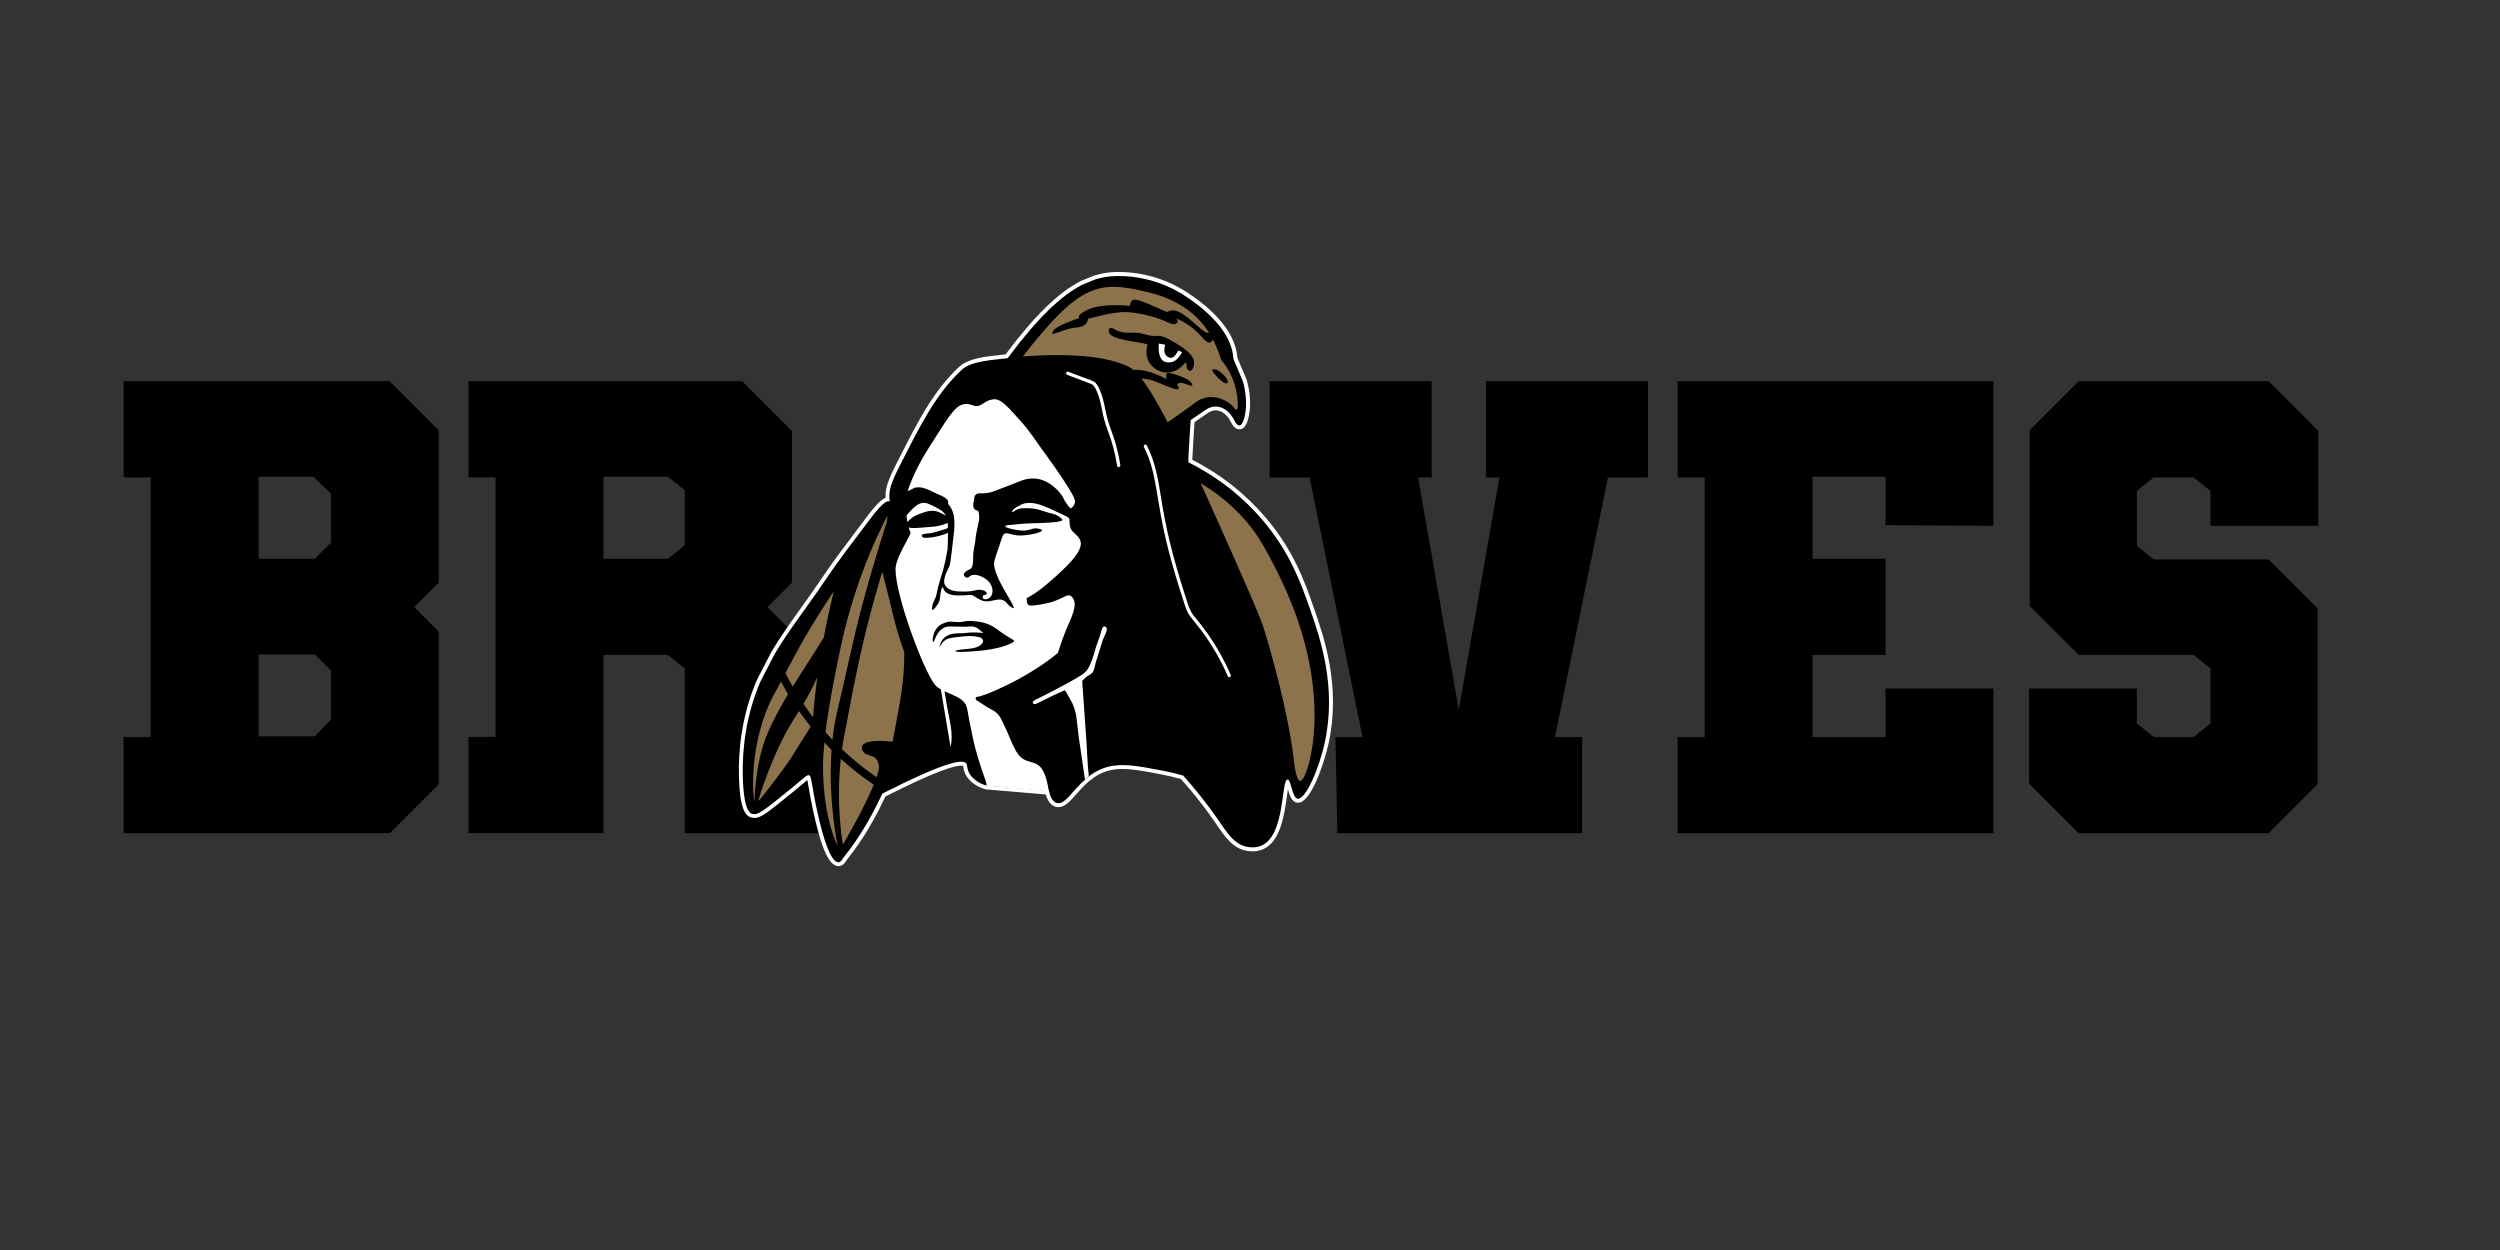 <?xml version="1.0" encoding="UTF-8"?>
<svg id="Layer_1" xmlns="http://www.w3.org/2000/svg" version="1.1" viewBox="0 0 720 360">
  <rect x="0" y="0" width="720" height="360" fill="#333333" stroke="none"/>
  <!-- Generator: Adobe Illustrator 29.8.1, SVG Export Plug-In . SVG Version: 2.1.1 Build 2)  -->
  <defs>
    <style>
      .st0 {
        fill: #010101;
      }

      .st1 {
        fill: #8c734c;
      }

      .st2 {
        fill: #fff;
      }
    </style>
  </defs>
  <path d="M126.36,167.8l-7.07,7.07,7.07,7.07v43.89l-14.13,14.13H35.61v-27.71h7.81v-74.75h-7.81v-27.71h76.61l14.13,14.13v43.89ZM90.66,137.31h-16.18v23.62h16.18l4.65-4.65v-14.13l-4.84-4.65.19-.19ZM95.31,207.23v-14.13l-4.65-4.65h-16.18v23.62h16.18l4.65-4.84Z"/>
  <path d="M228.27,212.25h7.81v27.71h-38.87v-47.42l-4.83-3.91h-18.6v51.32h-38.87v-27.71h7.81v-74.75h-7.81v-27.71h78.85l14.32,14.32v43.7l-7.07,7.07,7.07,7.07.18,30.31ZM197.21,141.21l-4.83-3.91h-18.6v23.62h18.6l4.83-3.9v-15.81Z"/>
  <path d="M384.6,212.25h7.81l-15.25-74.75h-11.53v-27.71h46.68v27.71h-3.9l11.72,66.94,11.72-66.94h-3.91v-27.71h46.68v27.71h-11.53l-15.25,74.75h7.81v27.71h-70.48l-.56-27.71Z"/>
  <path d="M636.62,151.44v-10.04l-4.84-3.9h-11.53l-4.84,3.9v15.81l4.84,3.91h33.1l14.13,14.13v50.58l-14.13,14.13h-54.67l-14.32-14.32v-27.34h31.05v10.04l4.84,3.91h11.53l4.84-3.91v-15.81l-4.84-3.91h-33.1l-14.13-14.13v-50.58l14.13-14.13h54.67l14.32,14.32v27.34h-31.05Z"/>
  <polygon points="574.09 151.44 574.09 109.78 483.16 109.78 483.16 137.49 490.97 137.49 490.97 212.25 483.16 212.25 483.16 239.96 574.09 239.96 574.09 198.3 543.04 198.3 543.04 212.25 522.02 212.25 522.02 188.63 543.04 188.63 543.04 160.92 522.02 160.92 522.02 137.3 543.04 137.3 543.04 151.25 574.09 151.44"/>
  <g>
    <path class="st0" d="M336.55,94.71h0s.06,0,.06,0c-.02,0-.04,0-.06,0ZM350.2,107.76s0,0,0,0c0,.02.01.03.02.05,0-.02-.02-.03-.02-.05ZM216.43,229.67s0-.02,0-.02c0-.05,0-.1,0-.15v.17ZM252.82,218.87s-.02,0-.04,0c.05,0,.1,0,.15,0h-.11Z"/>
    <path class="st0" d="M323.49,225.46s0,0,0,0c0,0,0-.01,0-.02l-.05.02s.02,0,.03,0Z"/>
    <path class="st0" d="M375.31,175.47s0,0,0,0c0-.02,0-.03-.02-.05h0s0,0,0,0h0s.02.03.02.05c0,0,0,0,0,0Z"/>
  </g>
  <path class="st2" d="M396.29,334.58h0"/>
  <g>
    <path class="st2" d="M241.43,249.43c-3.35,0-5.6-8.32-7.36-16.45-.56-2.58-.89-4.58-1.14-6.05-.15-.89-.29-1.74-.42-2.29-.34.26-.79.65-1.23,1.03-.58.5-1.3,1.12-2.17,1.82-.69.56-1.35,1.09-1.96,1.59-5.83,4.72-8.01,6.49-9.77,6.49-.09,0-.18,0-.26-.01h-.05c-2.81-.09-4.04-3.57-4.26-11.98-.18-6.8.59-17.15,5.22-27.86l.02-.04,4.16-8.03.02-.03c2.59-4.35,5.49-8.4,8.56-12.68,1.81-2.52,3.68-5.13,5.47-7.8,3.53-5.25,6.66-9.38,9.17-12.69.77-1.01,1.48-1.95,2.13-2.83,3.66-4.93,5.67-7.54,7.48-8.24-.14-2.68.65-5,3.28-10.14.35-.69.7-1.38,1.05-2.06,4.92-9.67,9.57-18.8,16.91-25.57,2.64-2.44,7.72-2.96,12.21-3.43.38-.04.76-.08,1.12-.12,8.32-11.12,15.19-17.82,21.6-21.09l.04-.02,3.68-1.53h.05c2.13-.69,4.26-1.05,6.53-1.09.23,0,.46,0,.68,0,6.91,0,13.91,2.09,19.69,5.88,9.04,5.92,14.04,12.43,14.49,18.86l2.67,6.32.02.07c1.75,6.11.67,10.44.29,11.62-.54,1.7-1.35,2.56-2.42,2.56-1.42,0-2.21-1.63-2.47-2.17-.97-2-2.67-3.29-4.34-3.29-.75,0-1.5.25-2.24.75-2.14,1.45-3.3,2.25-3.86,2.64-.21,3.32-.55,8.78-.64,10.85,8.19,4.18,15.32,9.8,21.18,16.7,8.04,9.47,11.18,18.4,13.69,25.58,2.99,8.52,8,22.79,4.4,39.31-1.17,5.38-5.01,17.18-8.8,17.18-.1,0-.21,0-.31-.02-1.53-.24-2.13-2.11-2.62-3.84-.1.63-.2,1.34-.29,1.97-.71,5.17-1.79,12.98-6.78,15.24-.94.43-1.99.64-3.13.64-.74,0-1.31-.09-1.58-.14-4.03-.66-6.26-3.91-8.84-7.68-.26-.38-.52-.76-.79-1.15-2.26-3.24-4.64-6.33-7.29-9.43-.67-.78-1.38-1.6-2.12-2.43-1.9-.53-3.83-.98-5.75-1.35-4.51-.86-8.08-1.54-11.1-1.54-1.45,0-2.74.16-3.96.48-1.98.52-3.82,1.51-5.63,3.04-1.44,1.21-2.65,2.58-3.72,3.78-1.84,2.07-3.28,3.7-5.11,3.7-.34,0-.68-.06-1.01-.18-1.22-.45-2.1-1.62-2.63-3.48l-17.2-1.45-.08-.02c-1.28-.31-2.45-.86-3.48-1.64l-.03-.02c-.5-.38-1.53-1.16-2.25-2.51-.51-.95-.63-1.73-.7-2.24-.02-.12-.04-.27-.06-.36-.07-.02-.23-.06-.53-.06-1.99,0-7.4,1.55-21.86,8.89-4.76,10.17-9.02,15.56-10.63,17.61-.26.33-.54.68-.6.78-.62,1.12-1.4,1.67-2.32,1.68Z"/>
    <path d="M381.55,213.74c-1.79,8.23-5.67,16.63-7.83,16.29-1.63-.26-1.86-5.56-2.92-5.53-1.85.05-.61,15.92-7.41,19-1.76.8-3.55.5-4.07.42-3.91-.65-5.99-4.21-8.87-8.35-1.74-2.49-4.15-5.75-7.35-9.52-.74-.87-1.53-1.77-2.36-2.69-1.48-.42-3.6-.97-6.16-1.46-6.83-1.3-11.34-2.15-15.56-1.04-2.43.64-4.41,1.87-6.07,3.26-4.13,3.48-6.31,7.99-8.73,7.11-1.29-.47-1.85-2.2-2.12-3.48-5.98-.5-11.95-1.01-17.93-1.51-.78-.19-1.92-.58-3.07-1.44-.46-.34-1.35-1-1.97-2.16-.72-1.36-.47-2.23-.84-2.75-1.01-1.46-6.78-.18-24.18,8.67-5.84,12.57-10.88,17.81-11.36,18.67-.37.67-3.18,5.94-7.59-14.46-2.51-11.6-.42-11.25-6.76-6.13-6.77,5.46-9.68,7.98-11.17,7.82-.65-.07-3.01.59-3.31-10.89-.21-8.26,1.09-18.05,5.13-27.38l4.12-7.96c4.14-6.94,9.24-13.35,14-20.42,4.59-6.82,8.48-11.74,11.27-15.48,4.14-5.57,6.22-8.22,7.8-7.97-.37-2.78.08-4.74,3.06-10.58,5.34-10.44,10.03-20.21,17.72-27.31,2.68-2.47,8.8-2.81,13.17-3.3,8.63-11.59,15.35-18.01,21.5-21.16l3.6-1.49c2.09-.67,4.13-.98,6.21-1.02,7.39-.14,14.32,2.14,19.74,5.68,8.3,5.43,13.64,11.69,13.99,18.18l2.72,6.44c1.61,5.61.71,9.68.3,10.97-.68,2.15-1.72,2.48-2.8.24-1.53-3.15-4.9-5.23-8.22-2.99-3.39,2.29-4.32,2.96-4.32,2.96,0,0-.69,10.71-.69,12.14,5.36,2.67,13.81,7.73,21.47,16.75,7.75,9.12,10.89,17.82,13.49,25.22,3.17,9.03,7.82,22.81,4.36,38.7Z"/>
    <g id="White">
      <path class="st2" d="M307.36,107.97c2.13.77,4.23,1.59,6.35,2.4.44.17.91.3,1.23.67s.57.88.79,1.33c.42.87.73,1.78.98,2.71.51,1.88.79,3.81,1.29,5.7.55,2.09,1.42,4.08,2.06,6.14.73,2.38,1.29,4.82,1.68,7.28.09.6,1,.34.91-.25-.35-2.27-.85-4.51-1.5-6.71-.64-2.18-1.56-4.27-2.16-6.46-.54-1.97-.82-3.99-1.36-5.95-.25-.92-.56-1.83-.96-2.7s-.87-1.85-1.74-2.29c-.56-.28-1.17-.47-1.75-.69-.63-.24-1.26-.48-1.88-.71-1.22-.46-2.44-.94-3.67-1.38-.57-.21-.81.7-.25.91h0Z"/>
      <path class="st2" d="M329.44,128.76c2.1,3.97,2.99,8.42,3.71,12.82.76,4.64,1.53,9.26,2.62,13.83,1.13,4.76,2.48,9.47,3.94,14.13.36,1.15.73,2.31,1.11,3.46s.68,2.25,1.2,3.3c.49.99,1.22,1.84,1.92,2.69.72.87,1.41,1.75,2.09,2.65,3.03,4.08,5.58,8.5,7.6,13.17.24.55,1.05.08.81-.47-1.8-4.15-4.02-8.11-6.62-11.81-.64-.91-1.31-1.8-1.99-2.68s-1.44-1.72-2.11-2.62c-.71-.94-1.16-1.94-1.53-3.05s-.75-2.3-1.12-3.45c-1.49-4.66-2.87-9.36-4.04-14.11s-2.01-9.25-2.75-13.93c-.78-4.94-1.66-9.95-4.02-14.42-.28-.53-1.09-.06-.81.47h0Z"/>
    </g>
    <path id="Hawk_Eye_White" class="st2" d="M336.31,102.76c-1.12-.71-1.11-1.75-.77-3.49-.39-.06-1.8-.33-1.8-.33-.27,3.41.6,5.34,2.57,5.44,1.46.08,2.74-.46,4.12-2.92l-1.06-.53c-1.1,1.96-1.86,2.59-3.07,1.82Z"/>
    <path id="Hawk_Face_Fill" class="st1" d="M349.31,97.76c-.55,1.61-1.95.7-2.74-.22-.86-1-3.7-4.36-8.06-5.87.73.44.83.95.43,1.37-.46.48-1.22.46-2.64-.21-2.37-1.12-6.59-2.54-11.25-2.91-4.66-.37-10.98,1.94-11.66,1.83-.39,2.32-2.22,2.47-3.9,2.63-1.69.16-4.29,1.21-5.37,1.54-1.08.33-1.45.48-.74-.72.7-1.2,5.6-3.01,7.49-3.61-.69-.5.45-1.49,2.62-2.49,2.49-1.15,7.1-1.48,11.91-1,.53-2.89,1.43-2.31,10.68,1.77,1.81-1.01,3.64-.61,7.86,3.21,2.77,2.51,3.82,3,4.26,2.74-2.94-4.64-8.1-9.46-17.98-11.78-13.71-3.22-19.2-2.55-35.63,18.61,14.34-1.01,24.34,0,30.54,3.01.42.2.85.5,1.3.88,4.44-.37,9.51,2.66,9.51,2.66,0,0-.37-1.28.21-1.7.58-.42,3.59.71,5.26,1.49,1.6.74,2.18,1.82,1.91,2.09s-2.24-.85-3.27-.83c-.65.01-1.02.43-1.02.43,0,0,.09.21.35.78.74,1.58-2.79,0-5.96-1.34-2.11-.88-3.8-1.08-4.7-1.11,2.25,2.88,4.79,7.28,7.54,12.58h.06s0,0,0,0c0,0,3.23-2.13,8.13-5.78,4.19-3.13,9.36-.53,10.9,1.57.58.8,1.12.82,1.14-.22.07-3.54-.89-8.95-4.76-13.46-.55-1.63-1.26-3.72-2.42-5.95ZM343.71,105.67c-.71,2.14-2,.75-1.98,0,.03-.89-.21-1.38-.21-1.38-3.36,4.24-7.61,3.43-9.83,1.03-1.49-1.61-1.85-3.77-1.21-6.19-3.2-.7-8.25-1.22-10.13-2.36-1.2-.72-1.12-1.6-.92-2.01.29-.61.77-.36,1.74.18,2.68,1.5,4.81.52,7.42,1.05,2,.41,2.16.76,4.08.76,1.65,0,2.09-.28,6.3,2.29,4.23,2.59,5.46,4.5,4.75,6.64ZM353.49,109.46c.24.65.26,1.25-.88.77s-2.87-2.54-3.18-2.98c-.65-.91-.11-.91.53-.87,1.25.08,3.24,2.3,3.53,3.08Z"/>
    <g id="Feather_fill_Tips">
      <path class="st1" d="M223.19,217.55c-2.8,6.42-4.91,13.03-4.75,13.13s7.41-9.32,9.14-12.01c1.04-1.62,3.84-6.09,5.9-9.39-1.18-1.47-2.3-2.97-3.37-4.5-2.11,3.36-4.04,6.19-6.91,12.76Z"/>
      <path class="st1" d="M239.49,215.99s-.05-.04-.07-.07c-.68-.68-1.35-1.38-2-2.08-.26,2.64-.4,5.11-.39,7.31.1,14.95,4.22,22.4,4.22,22.4,0,0-2.82-12.91-1.76-27.55Z"/>
      <path class="st1" d="M226.97,199.93c-.71-1.2-1.39-2.41-2.04-3.64-.59,1.11-1.14,2.13-1.65,3.04-8.15,14.62-6.29,31.45-6.02,31.39.08-.02.09-10.8,3.76-19.44,1.63-3.84,3.69-7.61,5.94-11.36Z"/>
      <path class="st1" d="M242.76,243.26s6.02-10.25,8.89-17.26c-3.32-2.23-6.5-4.73-9.5-7.47-1.49,13.76.61,24.73.61,24.73Z"/>
    </g>
    <g id="Feather_fill_top">
      <path class="st1" d="M226.21,193.87c.66,1.32,1.35,2.61,2.08,3.88,2.92-4.72,6.07-9.41,8.98-14.19,1.04-5.76,2.19-10.39,2.88-13.37-1.69,2.63-5.07,7.74-8.23,13.19-2.02,3.49-3.98,7.21-5.71,10.48Z"/>
      <path class="st1" d="M255.39,150.39l.24-1.9s-8.81,15.6-13.55,38.07c-1.57,7.46-3.37,16.42-4.34,24.32.66.74,1.32,1.47,2.01,2.19.33-3.08.85-6.19,1.62-9.26,1.65-6.61,3.99-18.31,6.85-29.16,3.37-12.74,7.17-24.26,7.17-24.26Z"/>
      <path class="st1" d="M231.39,202.71c.89,1.31,1.81,2.59,2.77,3.84.29-3.9.71-7.78,1.21-11.51-.79,1.76-1.8,3.84-2.96,5.91-.35.63-.7,1.22-1.03,1.77Z"/>
      <path class="st1" d="M259.26,201.74c1.41-8.26,1.16-13.94,1.16-13.94,0,0-1.95-5.27-3.19-10.57-1.19-5.09-2.55-10.14-3.14-12.63-5.55,18.78-7.34,28.14-10.98,47.46-.24,1.26-.44,2.51-.61,3.74,3.1,2.94,6.43,5.63,9.97,8.04.53-1.56.79-2.82.63-3.55-.84-3.94-4.02-1.72-4.82-4.52-.99-3.44,8.77-2.15,8.77-2.15,0,0,1.42-7.25,2.21-11.87Z"/>
    </g>
    <path id="Hawk_wing_behind_hair" class="st1" d="M345.92,139.25l-.07.06c1.3,2.85,3.23,7.09,5.52,12.24,7.61,17.13,11.42,25.69,12.63,29.54,1.84,5.85,7.03,24,8.56,37.37.17,1.46.69,6.34,1.88,6.43.94.07,1.86-2.87,2.19-3.92,1.48-4.69,4.78-20.3-3.03-42.8-.46-1.34-2.64-7.52-6.58-15.14-2.05-3.96-3.65-7.06-6.16-10.44-2.63-3.54-7.24-8.72-14.95-13.34Z"/>
    <g id="Face_Fill">
      <path id="top" class="st2" d="M267.44,145.12c-2.45-1.1-4.28.89-6.35,3.32,0,.16.04.9.23,1.91.66-.73,1.74-1.72,3.09-2.18,1.74-.6,4.02-1.8,6.48-.44.52.29,1.03.53,1.51.73-.76-1.38-2.28-2.14-4.96-3.34ZM300.13,129.48c-1.28-1.74-3.61-5.44-6.46-8.52-2.91-3.15-5.28-6.29-7.6-5.96-2.47.35-2.9,1.67-4.48,1.91-1.57.24-1.95-.83-4.02-.5-2.83.45-5.16,4.98-9.78,12.09-4.55,7.01-6.12,12.19-6.39,12.94,1.27-.41,1.84-1.13,2.65-1.06.42.03,1.35-.42,4.68,1.3,2.39,1.23,4.6,1.58,4.34,3.46.57.8,2.33,2.27,1.66,8.21-.67,5.94-.9,7.92-1.09,8.95-.09.52-.48,1.47-1.06,2.58-.53,1.03-.91,2.7-.46,3.54.92,1.69,2.88,1.93,5.02,1.95,3.81.05,3.86-.75,5.53-.47.94.16,1.65.64,1.46,1.15-.2.54-1.01-.06-1.13.9-.09.74,1.3.99,2.26-.05,1.06-1.15.79-3.85-1.65-5.35-2.44-1.51-3.97-1.01-4.45-.48-.75.83-1.91-.31-1.49-.93.82-1.25,2.07-.88,2.36-2.08.23-.98.24-1.75.26-3.38,0-.91.44-2.59.54-3.55.43-4.19,1.25-5.76,1.18-7.34-.11-2.7-.83-1.19-1.52-2.4-.4-.7-.16-1.67,0-2.13.15-.4-.1-1.28.58-1.85.96-.83,2.21.32,5.79-1.16,1.61-.67,3.34-1.25,5.18-1.98,1.52-.6,3.03-1.43,5.35-1.48,4.44-.08,8.06,3.88,8.94,5.8.85,1.86,2.01,2.83,2.01,2.83,0,0,1.14-.54,1.28-1.98.16-1.62-7.01-11.61-9.49-14.98Z"/>
      <path id="bottom" class="st2" d="M299.98,174.06c-3.56.55-4.07.57-4.24-.9-.23-2.02-.5.92,9.02-7.79,3.77-3.45,7.19-7.09,6.41-9.56-.57-1.81-2.21-2.12-2.81-3.65-.53-1.34-.2-2.47-.46-2.9-.21-.34-1.73-1.03-2.68-1.45-3.24-1.42-7.75-4.13-11.21-2.44-1.19.58-2.53,1.4-2.51,1.97.02.68.87-.85,2.86-.96,4.56-.26,6.07,1,8.34,1.45,1.69.34,3.32,1.51,3.23,1.94-.14.65-4.8.87-8.9.94-2.69.05-5.05.4-5.52.42-3.13.12-2.58.89,1.69,1.56,3.6.56,3.68-.95,6.04-.41,2.89.67-2.3,1.87-5.11,1.94-2.77.07-3.72-.96-4.76-.54-.64.26-.78,1.19-1.74,4-.59,1.74-1.35,3.76-1.34,4.65.04,3.37,3.78,8.79,5.24,11.57.78,1.49.45,1.62-.8.59-1.25-1.04-.39-.86-1.73-1.59-1.35-.73-3.36.42-5.11.28-1.75-.14-3.18-1.53-3.91-1.77-.73-.23-1.23.13-4.36.08-3.12-.05-3.8-1.53-3.92-2.02-.12-.48-.41-.44-.58.22-.55,2.21-.19,3.05-1.02,4.29-1.09,1.61-1.63,2.01-1.65,1.43-.02-.58-.03-1.06.48-2.18.5-1.12.74-1.53.91-2.69.11-.72.99-3.91,1.35-4.99,1.01-3.03,1.49-6.3,1.66-7.04.16-.74.16-5.05.16-5.05-1.08.53-3.63,1.3-5.57,1.39-1,.05-1.82.16-1.94-.5-.16-.93,1.53-.37,3.97-1.13,3.53-1.1,3.52-.94,3.52-1.52,0-.39,0-.75-.03-1.08-3.22,1.27-4.57,1.04-7.9,1.36-2.07.2-2.98.06-3.37-.09.16.51.35,1.05.6,1.6-1.47,3.16-4.4,7.57-4.38,10.55.05,7.62,7.98,28.91,11.33,33.13.42.53,1.03.97,1.73,1.37l2.79,16.58s.84-2.66-.26-7.77c-.61-2.83-1.16-6.2-1.48-8.27,2.08.98,4.54,1.78,5.62,3.14,1.17,1.48.65,1.49,2.54,10.32.97,4.52,2.7,9.62,3.38,11.44.69,1.84.47,1.86.59,2.23,0,.03-.09.1-.08.12l18.04,1.57c-1.37-7.78-3.04-7.8-6.06-8.7-3.57-1.07-4.11-4.63-6.92-10.51-1.31-2.74-1.6-3.33-3.93-4.54-1.65-.86-2.71-1.77-3.51-2.19-1.29-.67-.57-1.31-.12-1.31,1.39.02,13.84-4.96,23.06-12.56.13-.11.98-3.23,2.34-6.54,1.51-3.67,3.66-7.41,1.84-9.55-1.46-1.71-2.42,1.03-8.85,2.03ZM288.47,186.32c-.61.18-2.63.64-4.7.92-2.14.29-4.33.39-5.02.44-1.34.1-2.74.12-3.37-.03-.62-.15-.04-.34.65-.46,0,0,1.52-.24,2.99-.34,1.52-.11,3.47-.64,4-1.82.38-.84-.44-1.41-1.02-1.54-1.55-.35-2.9-.37-4.65-.2-4.17.4-4.72.62-5.7,1.56-.68.66-.96,1.61-1.01,1.58-.06-.02.02-.91.56-1.82.86-1.45,2.3-1.96,3.6-2.14,1.3-.18,2.15.02,3.74-.22,1.59-.24,4.19-.03,4.69.08-.13-.11-.93-.81-1.48-1.24s-1.43-.77-2.28-.66c-.84.12-3.34.06-5.83,0-2.5-.05-3.76,1.99-4.36,3.56-.6,1.57-.72.75-.66.06.07-.82.45-3.29,2.72-4.36,2.33-1.1,2.95-.5,4.72-.52,1.77-.02,1.54-.5,4.38-.28,3.43.27,5.16,1.14,7.52,2.92,2.38,1.8,4.14,2.42,4.13,2.82,0,.4-2.36,1.32-3.6,1.7Z"/>
      <path class="st2" d="M318.46,182.4c-.22.46-.69,1.46-.89,2.01-.2.57-1.55,4.94-2.02,6.47-.46,1.51-.32,2.75-1.74,3.46-.87.44-1.48,1.11-2.14,1.75.22,3.07,1.22,17.37,1.29,18.44.11,1.55.16,4.33.53,8.16.04.41.06.64.09.87-.19.15-.38.31-.57.46-.18.16-.36.31-.54.47-.39-2.63-1.64-11.07-1.79-12.22-.18-1.36-.58-5.11-.75-6.28-.17-1.17-.92-3.19-1.26-3.79-.34-.6-1.2-2.09-1.46-2.62-.12-.25-.38-.55-.6-.79-1.5.64-3.76,1.68-7.61,3.63-1.1.56-1.12.37-1.45.19-.17-.09-.3-.57.65-1.08,0,0,3.27-1.6,5.09-2.56,1.82-.96,6.3-3.29,8.31-4.65,1.85-1.25,2.14-2.5,2.7-3.76.56-1.26,1.04-3.32,1.39-4.38.35-1.06,1.27-3.35,1.55-4.62.18-.8.62-1.48,1.2-1.02.59.46.23,1.37,0,1.83Z"/>
    </g>
  </g>
</svg>